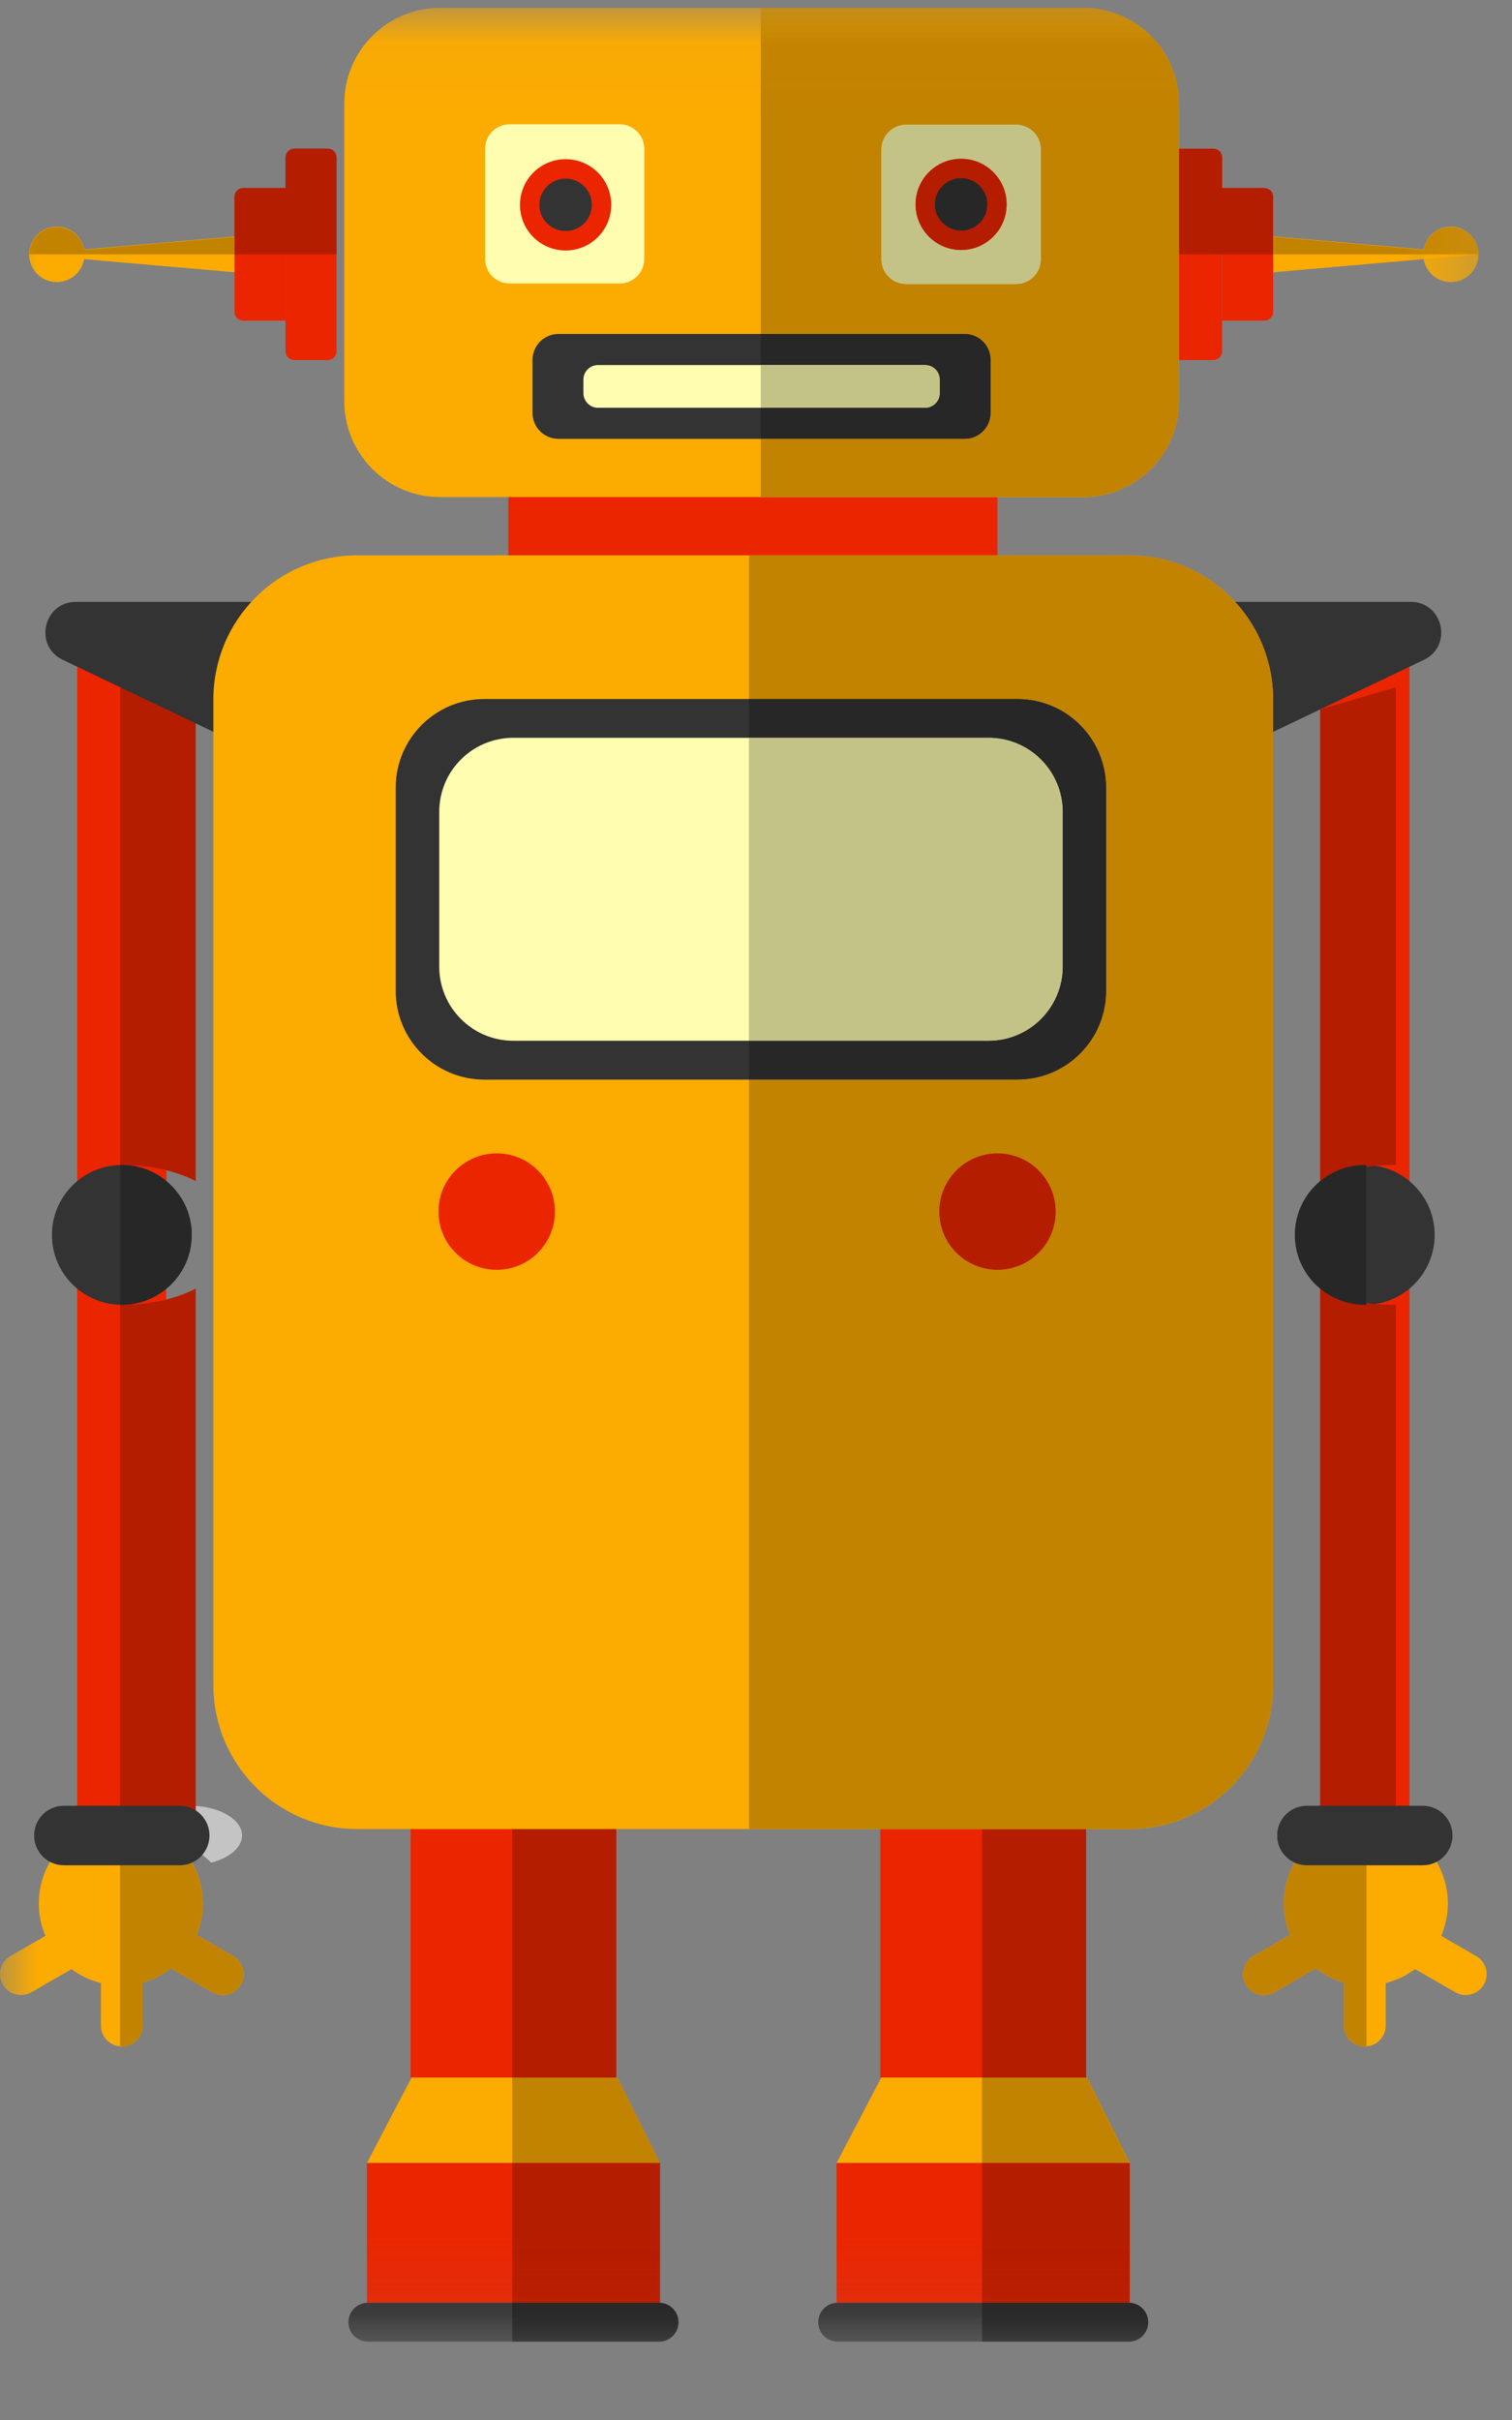 <svg xmlns="http://www.w3.org/2000/svg" xmlns:xlink="http://www.w3.org/1999/xlink" width="20" height="32" viewBox="0 0 20 32">
    <rect x="0" y="0" width="20" height="32" fill="#808080" stroke="none"/>
    <defs>
        <path id="qvw3cip02a" d="M0 30.898L19.664 30.898 19.664 0.037 0 0.037z"/>
    </defs>
    <g fill="none" fill-rule="evenodd">
        <g>
            <g>
                <path fill="#EB2500" d="M17.463 24.493L18.644 24.493 18.644 8.626 17.463 8.626z" transform="translate(-988, -2322) translate(988, 2322)"/>
                <g transform="translate(-988, -2322) translate(988, 2322) translate(0, 0.066)">
                    <path fill="#333" d="M17.129 16.263c0 .51.414.924.924.924s.924-.413.924-.924c0-.51-.413-.924-.924-.924-.51 0-.924.414-.924.924"/>
                    <path fill="#FCAB00" d="M16.58 25.8l.484-.28c-.053-.128-.082-.269-.082-.416 0-.6.485-1.085 1.085-1.085.599 0 1.085.485 1.085 1.085 0 .152-.032.297-.088.428l.462.267c.132.077.178.246.101.378-.076.132-.245.178-.377.101l-.532-.306c-.114.085-.246.149-.388.184v.563c0 .152-.124.276-.277.276-.153 0-.276-.124-.276-.276v-.57c-.137-.038-.264-.102-.373-.187l-.547.316c-.132.077-.301.031-.378-.1-.076-.133-.03-.302.101-.379"/>
                    <path fill="#C4C4C4" d="M17.893 23.812h-.309c-.382 0-.69.176-.69.393 0 .16.166.297.407.359.146-.145.35-.269.592-.362v-.39"/>
                    <path fill="#B51D00" d="M18.463 9.022l-1 .292v6.238c.261-.133.598-.213.964-.213h.036V9.022m-1 7.952v7.228c.282-.116.62-.183.986-.183h.014v-6.832h-.036c-.366 0-.703-.08-.964-.213"/>
                    <path fill="#272727" d="M18.053 15.339c-.224 0-.43.08-.59.213-.192.16-.319.396-.333.661v.033l-.001.001V16.306l.001.004c.013.267.14.504.333.664.16.133.366.213.59.213h.022V15.34h-.022"/>
                    <path fill="#C28300" d="M18.067 24.019c-.224 0-.432.067-.604.183-.139.093-.255.217-.338.362h.001c-.09.157-.143.337-.144.53v.01c0 .147.03.288.082.416l-.484.28c-.088.05-.138.144-.138.24 0 .046.012.094.037.137.051.089.144.138.24.138.047 0 .094-.012.138-.037l.547-.315c.11.084.236.148.373.186v.57c0 .152.124.276.276.276l.022-.002v-2.974h-.008"/>
                    <path fill="#333" d="M17.287 24.599h1.533c.217 0 .393-.177.393-.394 0-.217-.176-.393-.393-.393h-1.533c-.218 0-.394.176-.394.393 0 .217.176.394.394.394M16.218 7.893h2.443c.429 0 .56.581.174.766l-2.443 1.167c-.268.128-.576-.067-.576-.363V8.296c0-.223.18-.403.402-.403"/>
                    <mask id="bzu76eaueb" fill="#fff">
                        <use xlink:href="#qvw3cip02a"/>
                    </mask>
                    <path fill="#EB2500" d="M1.021 24.428L2.202 24.428 2.202 8.561 1.021 8.561z" mask="url(#bzu76eaueb)"/>
                    <path fill="#333" d="M2.535 16.263c0 .51-.413.924-.924.924-.51 0-.924-.413-.924-.924 0-.51.414-.924.924-.924s.924.414.924.924" mask="url(#bzu76eaueb)"/>
                    <path fill="#FCAB00" d="M3.084 25.8l-.484-.28c.053-.128.083-.269.083-.416 0-.6-.486-1.085-1.085-1.085-.6 0-1.085.485-1.085 1.085 0 .152.031.297.088.428l-.463.267c-.132.077-.177.246-.1.378.075.132.245.178.377.101l.531-.306c.114.085.246.149.389.184v.563c0 .152.123.276.276.276.153 0 .277-.124.277-.276v-.57c.137-.038.263-.102.372-.187l.547.316c.133.077.302.031.378-.1.076-.133.031-.302-.101-.379" mask="url(#bzu76eaueb)"/>
                    <path fill="#C4C4C4" d="M2.202 16.974v7.228c.243.093.446.217.592.362.24-.062.408-.2.408-.359 0-.217-.31-.393-.691-.393H2.2v-6.838" mask="url(#bzu76eaueb)"/>
                    <path fill="#B51D00" d="M2.59 8.56h-1v6.78l.035-.001c.367 0 .703.08.964.213V8.561m0 8.413c-.261.133-.597.213-.964.213h-.036v6.832h.014c.365 0 .705.067.986.183v-7.228" mask="url(#bzu76eaueb)"/>
                    <path fill="#272727" d="M1.611 15.339H1.59v1.848h.022c.225 0 .43-.08.59-.213.193-.16.32-.397.333-.664v-.003-.004-.003-.003l.001-.01v-.001V16.273v-.017V16.247v-.004-.003-.007-.003-.004-.003-.003-.003-.004c-.015-.265-.142-.501-.333-.66-.16-.134-.366-.214-.59-.214" mask="url(#bzu76eaueb)"/>
                    <path fill="#C28300" d="M1.598 24.019h-.009v2.974l.022.002c.153 0 .277-.124.277-.276v-.57c.137-.038.263-.102.372-.186l.547.315c.044.025.091.037.138.037.096 0 .189-.05.24-.138.025-.043.037-.09.037-.137 0-.096-.05-.19-.138-.24l-.484-.28c.053-.128.083-.269.083-.416V25.095c-.002-.194-.055-.374-.145-.53l.001-.001c-.083-.145-.199-.269-.337-.362-.173-.116-.38-.183-.604-.183" mask="url(#bzu76eaueb)"/>
                    <path fill="#333" d="M2.378 24.599H.845c-.218 0-.394-.177-.394-.394 0-.217.176-.393.394-.393h1.533c.217 0 .393.176.393.393 0 .217-.176.394-.393.394M3.446 7.893H1.003c-.428 0-.56.581-.173.766l2.443 1.167c.267.128.576-.067.576-.363V8.296c0-.223-.18-.403-.403-.403" mask="url(#bzu76eaueb)"/>
                    <path fill="#EB2500" d="M5.431 27.406L8.152 27.406 8.152 21.603 5.431 21.603z" mask="url(#bzu76eaueb)"/>
                    <path fill="#FCAB00" d="M8.73 28.536L4.853 28.536 5.444 27.406 8.165 27.406z" mask="url(#bzu76eaueb)"/>
                    <path fill="#EB2500" d="M4.853 30.384L8.73 30.384 8.73 28.536 4.853 28.536z" mask="url(#bzu76eaueb)"/>
                    <path fill="#333" d="M8.717 30.898h-3.85c-.143 0-.258-.115-.258-.257 0-.142.115-.257.257-.257h3.851c.142 0 .257.115.257.257 0 .142-.115.257-.257.257" mask="url(#bzu76eaueb)"/>
                    <path fill="#B51D00" d="M6.776 27.406L8.152 27.406 8.152 24.12 6.776 24.12z" mask="url(#bzu76eaueb)"/>
                    <path fill="#C28300" d="M8.165 27.406L8.152 27.406 6.776 27.406 6.776 28.536 8.73 28.536z" mask="url(#bzu76eaueb)"/>
                    <path fill="#B51D00" d="M8.73 28.536L8.73 28.536 6.776 28.536 6.776 30.384 8.717 30.384 8.73 30.384z" mask="url(#bzu76eaueb)"/>
                    <path fill="#272727" d="M8.717 30.384H6.776v.514h1.941c.142 0 .257-.115.257-.257 0-.142-.115-.257-.257-.257" mask="url(#bzu76eaueb)"/>
                    <path fill="#EB2500" d="M11.644 27.406L14.366 27.406 14.366 21.603 11.644 21.603z" mask="url(#bzu76eaueb)"/>
                    <path fill="#FCAB00" d="M14.943 28.536L11.066 28.536 11.657 27.406 14.379 27.406z" mask="url(#bzu76eaueb)"/>
                    <path fill="#EB2500" d="M11.066 30.384L14.943 30.384 14.943 28.536 11.066 28.536z" mask="url(#bzu76eaueb)"/>
                    <path fill="#333" d="M14.93 30.898h-3.85c-.142 0-.257-.115-.257-.257 0-.142.115-.257.256-.257h3.852c.141 0 .256.115.256.257 0 .142-.115.257-.256.257" mask="url(#bzu76eaueb)"/>
                    <path fill="#B51D00" d="M12.989 27.406L14.366 27.406 14.366 24.12 12.989 24.12z" mask="url(#bzu76eaueb)"/>
                    <path fill="#C28300" d="M14.379 27.406L14.366 27.406 12.989 27.406 12.989 28.536 14.943 28.536z" mask="url(#bzu76eaueb)"/>
                    <path fill="#B51D00" d="M14.943 28.536L14.943 28.536 12.989 28.536 12.989 30.384 14.931 30.384 14.943 30.384z" mask="url(#bzu76eaueb)"/>
                    <path fill="#272727" d="M14.93 30.384H12.99v.514h1.942c.141 0 .256-.115.256-.257 0-.142-.115-.257-.256-.257" mask="url(#bzu76eaueb)"/>
                    <path fill="#EB2500" d="M6.724 7.739L13.194 7.739 13.194 6.404 6.724 6.404z" mask="url(#bzu76eaueb)"/>
                    <path fill="#FCAB00" d="M14.936 24.12H4.726c-1.051 0-1.904-.853-1.904-1.905V9.182c0-1.052.853-1.905 1.904-1.905h10.21c1.051 0 1.904.853 1.904 1.905v13.033c0 1.052-.853 1.905-1.904 1.905" mask="url(#bzu76eaueb)"/>
                    <path fill="#333" d="M13.46 14.21H6.407c-.648 0-1.173-.526-1.173-1.174V10.35c0-.648.525-1.173 1.173-1.173h7.051c.648 0 1.173.525 1.173 1.173v2.686c0 .648-.525 1.173-1.173 1.173" mask="url(#bzu76eaueb)"/>
                    <path fill="#FFFDAF" d="M13.077 13.696H6.79c-.542 0-.98-.44-.98-.98V10.67c0-.542.438-.98.98-.98h6.286c.541 0 .98.438.98.98v2.045c0 .54-.439.98-.98.98" mask="url(#bzu76eaueb)"/>
                    <path fill="#EB2500" d="M7.34 15.955c0 .425-.344.77-.77.77-.425 0-.77-.345-.77-.77 0-.425.345-.77.77-.77.426 0 .77.345.77.77M13.965 15.955c0 .425-.345.77-.77.77-.426 0-.77-.345-.77-.77 0-.425.344-.77.77-.77.425 0 .77.345.77.77" mask="url(#bzu76eaueb)"/>
                    <path fill="#C4C4C4" d="M14.936 7.277h-1.742 1.742c.555 0 1.054.237 1.402.616-.348-.379-.847-.616-1.402-.616" mask="url(#bzu76eaueb)"/>
                    <path fill="#272727" d="M16.338 7.893c.312.34.502.792.502 1.289v.43-.43c0-.497-.19-.95-.502-1.289" mask="url(#bzu76eaueb)"/>
                    <path fill="#C4C4C4" d="M16.828 22.434c-.109.949-.915 1.686-1.892 1.686.977 0 1.783-.737 1.892-1.686" mask="url(#bzu76eaueb)"/>
                    <path fill="#C28300" d="M14.936 7.277H9.908v1.9h3.551c.648 0 1.173.525 1.173 1.173v2.686c0 .648-.525 1.173-1.173 1.173H9.908v9.91h5.028c.978 0 1.783-.736 1.892-1.685.008-.072.012-.145.012-.219V9.182c0-.497-.19-.95-.502-1.289-.348-.379-.847-.616-1.402-.616m-1.742 9.448c-.425 0-.77-.345-.77-.77 0-.425.345-.77.77-.77.426 0 .77.345.77.77 0 .425-.344.77-.77.77" mask="url(#bzu76eaueb)"/>
                    <path fill="#272727" d="M13.46 9.177H9.907v.513h3.169c.541 0 .98.44.98.98v2.046c0 .54-.439.98-.98.98h-3.17v.513h3.552c.648 0 1.173-.525 1.173-1.173V10.35c0-.648-.525-1.173-1.173-1.173" mask="url(#bzu76eaueb)"/>
                    <path fill="#C4C387" d="M13.077 9.69h-3.17v4.006h3.17c.541 0 .98-.44.98-.98V10.67c0-.542-.439-.98-.98-.98" mask="url(#bzu76eaueb)"/>
                    <path fill="#B51D00" d="M13.194 15.185c-.425 0-.77.345-.77.77 0 .425.345.77.77.77.426 0 .77-.345.77-.77 0-.425-.344-.77-.77-.77" mask="url(#bzu76eaueb)"/>
                    <path fill="#FCAB00" d="M.751 2.931c.203 0 .367.164.367.366 0 .203-.164.367-.367.367-.202 0-.366-.164-.366-.367 0-.202.164-.366.366-.366" mask="url(#bzu76eaueb)"/>
                    <path fill="#FCAB00" d="M0.376 3.297L3.43 3.563 3.43 3.032z" mask="url(#bzu76eaueb)"/>
                    <path fill="#EB2500" d="M3.777 2.42v1.754h-.559c-.064 0-.116-.052-.116-.115V2.536c0-.064.052-.115.116-.115h.559" mask="url(#bzu76eaueb)"/>
                    <path fill="#EB2500" d="M4.451 2.016v2.563c0 .064-.051.116-.115.116h-.443c-.064 0-.116-.052-.116-.116V2.016c0-.064.052-.116.116-.116h.443c.064 0 .115.052.115.116" mask="url(#bzu76eaueb)"/>
                    <path fill="#C28300" d="M.751 2.936c-.2 0-.362.161-.365.36l.725-.062c-.032-.17-.18-.298-.36-.298M3.102 3.065l-1.99.173-.001-.004-.725.063h2.716v-.232" mask="url(#bzu76eaueb)"/>
                    <path fill="#B51D00" d="M3.777 2.42h-.559c-.064 0-.116.052-.116.116v.761h.675v-.876M4.336 1.9h-.443c-.064 0-.116.052-.116.116V3.297h.674V2.016c0-.064-.051-.116-.115-.116" mask="url(#bzu76eaueb)"/>
                    <path fill="#FCAB00" d="M19.19 2.931c-.201 0-.365.164-.365.366 0 .203.164.367.366.367.202 0 .366-.164.366-.367 0-.202-.164-.366-.366-.366" mask="url(#bzu76eaueb)"/>
                    <path fill="#FCAB00" d="M19.567 3.297L16.512 3.563 16.512 3.032z" mask="url(#bzu76eaueb)"/>
                    <path fill="#EB2500" d="M16.165 2.42v1.754h.56c.063 0 .115-.052.115-.115V2.536c0-.064-.052-.115-.116-.115h-.559" mask="url(#bzu76eaueb)"/>
                    <path fill="#EB2500" d="M15.49 2.016v2.563c0 .064.053.116.116.116h.444c.064 0 .115-.052.115-.116V2.016c0-.064-.051-.116-.115-.116h-.444c-.063 0-.115.052-.115.116" mask="url(#bzu76eaueb)"/>
                    <path fill="#C4C4C4" d="M16.05 1.9h-.444l-.012.001h.456c.064 0 .115.051.115.115v.405h.56c.063 0 .115.051.115.115v.525-.525c0-.064-.052-.115-.116-.115h-.559v-.405c0-.064-.051-.116-.115-.116" mask="url(#bzu76eaueb)"/>
                    <path fill="#C28300" d="M19.19 2.936c-.178 0-.326.128-.359.298l.726.063c-.003-.2-.166-.36-.366-.36" mask="url(#bzu76eaueb)"/>
                    <path fill="#C28300" d="M16.84 3.06v.237h2.717l-.725-.063-.001.004-1.991-.173v-.004" mask="url(#bzu76eaueb)"/>
                    <path fill="#B51D00" d="M16.724 2.42h-.559v.877h.675v-.761c0-.064-.052-.115-.116-.115M16.05 1.9h-.444l-.012.001v1.396h.571V2.016c0-.064-.051-.116-.115-.116" mask="url(#bzu76eaueb)"/>
                    <path fill="#FCAB00" d="M14.326 6.507H5.822c-.7 0-1.268-.568-1.268-1.268V1.305c0-.7.568-1.268 1.268-1.268h8.504c.7 0 1.268.567 1.268 1.268v3.934c0 .7-.568 1.268-1.268 1.268" mask="url(#bzu76eaueb)"/>
                    <path fill="#FFFDAF" d="M8.196 3.683H6.741c-.18 0-.325-.146-.325-.326V1.902c0-.18.146-.325.325-.325h1.455c.18 0 .326.146.326.325v1.455c0 .18-.146.326-.326.326" mask="url(#bzu76eaueb)"/>
                    <path fill="#EB2500" d="M8.085 2.643c0 .333-.27.603-.603.603-.334 0-.604-.27-.604-.603 0-.333.27-.604.604-.604.333 0 .603.27.603.604" mask="url(#bzu76eaueb)"/>
                    <path fill="#333" d="M7.828 2.643c0 .191-.155.346-.346.346-.192 0-.347-.155-.347-.346 0-.192.155-.347.347-.347.191 0 .346.155.346.347" mask="url(#bzu76eaueb)"/>
                    <path fill="#FFFDAF" d="M13.44 3.689h-1.455c-.18 0-.325-.146-.325-.325V1.909c0-.18.146-.325.325-.325h1.455c.18 0 .326.145.326.325v1.455c0 .18-.146.325-.326.325" mask="url(#bzu76eaueb)"/>
                    <path fill="#EB2500" d="M13.316 2.636c0 .334-.27.604-.603.604-.333 0-.603-.27-.603-.604 0-.333.27-.603.603-.603.333 0 .603.27.603.603" mask="url(#bzu76eaueb)"/>
                    <path fill="#333" d="M13.06 2.636c0 .192-.156.347-.347.347-.191 0-.347-.155-.347-.347 0-.191.156-.346.347-.346.191 0 .347.155.347.346M12.761 5.737H7.387c-.19 0-.343-.154-.343-.343v-.702c0-.189.154-.342.343-.342h5.374c.19 0 .342.153.342.342v.702c0 .19-.153.343-.342.343" mask="url(#bzu76eaueb)"/>
                    <path fill="#FFFDAF" d="M12.237 5.326H7.91c-.106 0-.193-.087-.193-.193v-.18c0-.106.087-.192.193-.192h4.327c.107 0 .193.086.193.193v.18c0 .105-.086.192-.193.192" mask="url(#bzu76eaueb)"/>
                    <path fill="#C4C4C4" d="M14.326.037h-4.264 4.264c.7 0 1.268.567 1.268 1.267v.597-.597c0-.7-.568-1.267-1.268-1.267" mask="url(#bzu76eaueb)"/>
                    <path fill="#C28300" d="M14.326.037h-4.264V4.35h2.7c.188 0 .341.153.341.342v.702c0 .19-.153.342-.342.342h-2.699v.77h4.264c.7 0 1.268-.567 1.268-1.267V1.304c0-.7-.568-1.267-1.268-1.267m-2.34 3.652c-.18 0-.326-.146-.326-.325V1.909c0-.18.146-.325.326-.325h1.454c.18 0 .326.145.326.325v1.455c0 .18-.146.325-.326.325h-1.454" mask="url(#bzu76eaueb)"/>
                    <path fill="#C4C387" d="M13.44 1.584h-1.455c-.18 0-.325.145-.325.325v1.455c0 .18.146.325.325.325h1.455c.18 0 .326-.146.326-.325V1.909c0-.18-.146-.325-.326-.325m-.727 1.656c-.333 0-.603-.27-.603-.604 0-.333.27-.603.603-.603.333 0 .603.27.603.603 0 .334-.27.604-.603.604" mask="url(#bzu76eaueb)"/>
                    <path fill="#B51D00" d="M12.713 2.033c-.333 0-.603.27-.603.603 0 .334.27.604.603.604.333 0 .603-.27.603-.604 0-.333-.27-.603-.603-.603m0 .95c-.191 0-.347-.155-.347-.347 0-.191.156-.346.347-.346.191 0 .347.155.347.346 0 .192-.156.347-.347.347" mask="url(#bzu76eaueb)"/>
                    <path fill="#272727" d="M12.713 2.29c-.191 0-.347.155-.347.346 0 .192.156.347.347.347.191 0 .347-.155.347-.347 0-.191-.156-.346-.347-.346M12.761 4.35h-2.699v.411h2.176c.106 0 .192.086.192.193v.18c0 .105-.086.192-.192.192h-2.176v.41h2.7c.188 0 .341-.153.341-.342v-.702c0-.189-.153-.342-.342-.342" mask="url(#bzu76eaueb)"/>
                    <path fill="#C4C387" d="M12.237 4.76h-2.175v.566h2.175c.107 0 .193-.087.193-.193v-.18c0-.106-.086-.192-.193-.192" mask="url(#bzu76eaueb)"/>
                </g>
            </g>
        </g>
    </g>
</svg>
